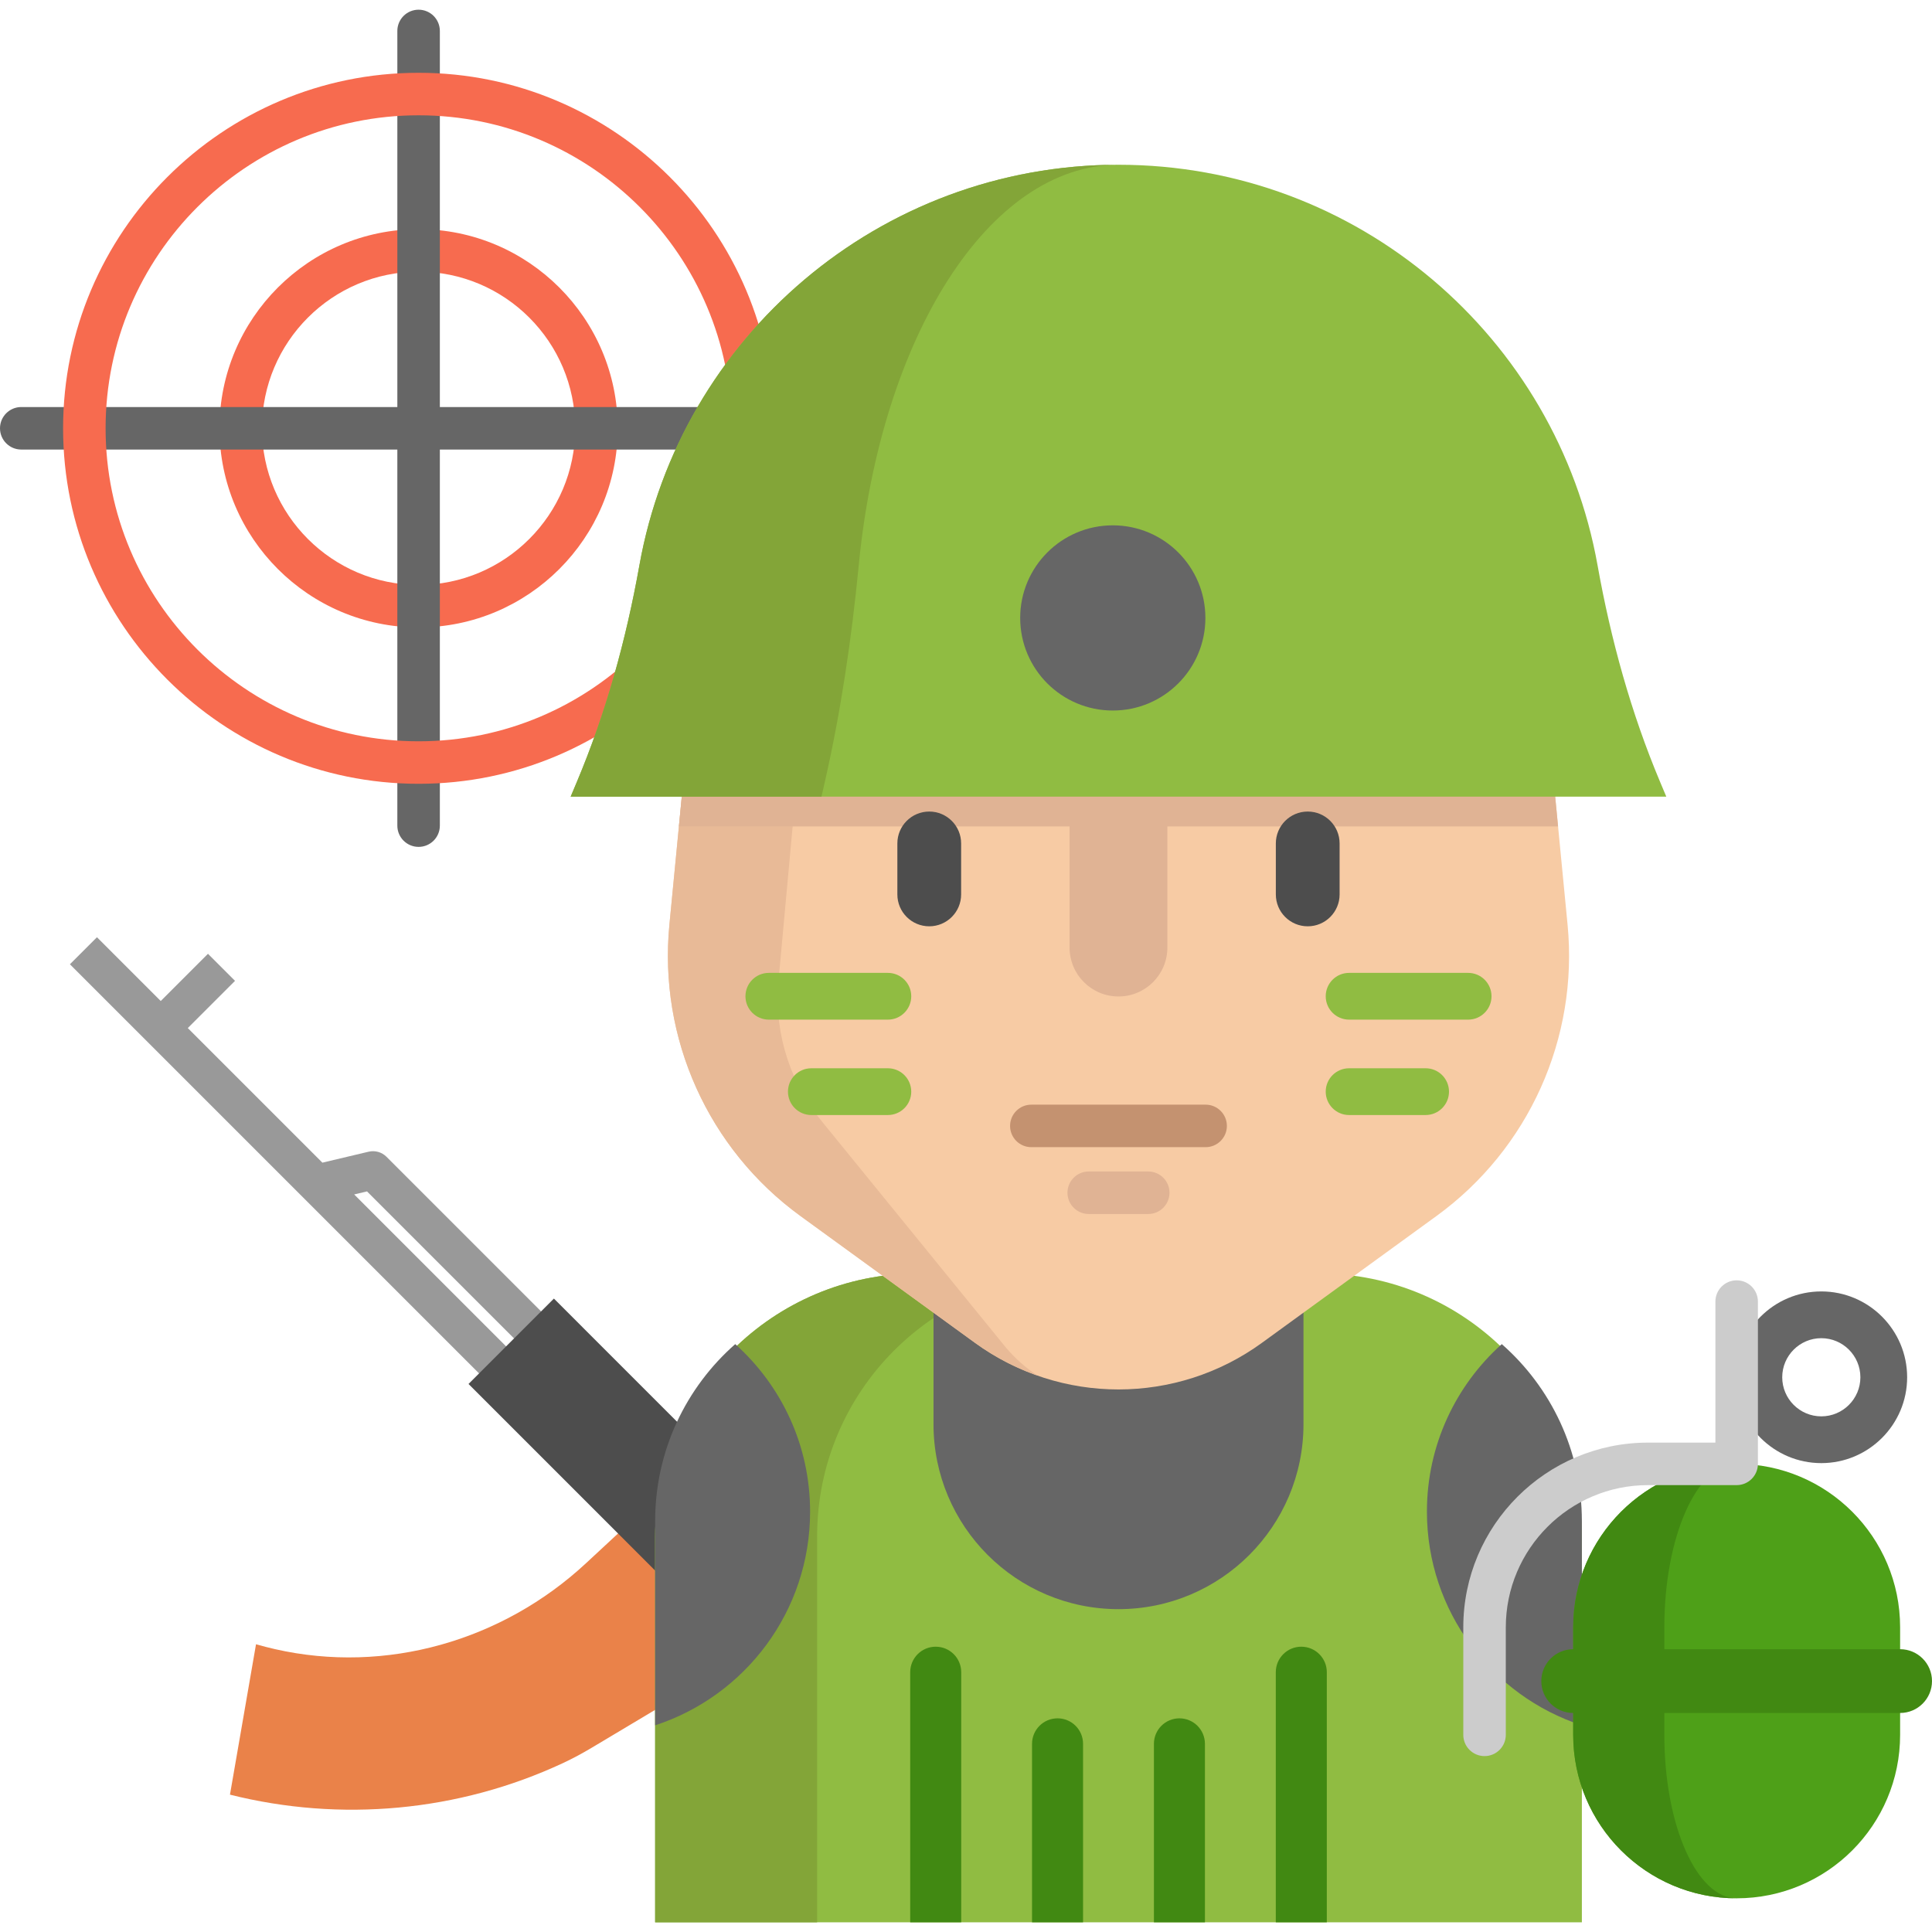 <?xml version="1.0" encoding="iso-8859-1"?>
<!-- Generator: Adobe Illustrator 19.0.0, SVG Export Plug-In . SVG Version: 6.00 Build 0)  -->
<svg version="1.1" id="Layer_1" xmlns="http://www.w3.org/2000/svg" xmlns:xlink="http://www.w3.org/1999/xlink" x="0px" y="0px"
	 viewBox="0 0 512 512" style="enable-background:new 0 0 512 512;" xml:space="preserve">
<path style="fill:#F76B4F;" d="M110.932,166.272c-29.098,0-52.771-23.673-52.771-52.771s23.673-52.77,52.771-52.77
	s52.771,23.673,52.771,52.771S140.03,166.272,110.932,166.272z M110.932,71.998c-22.885,0-41.505,18.619-41.505,41.505
	s18.619,41.505,41.505,41.505s41.505-18.619,41.505-41.505S133.817,71.998,110.932,71.998z"/>
<path style="fill:#666666;" d="M216.231,107.869h-99.666V8.204c0-3.11-2.521-5.633-5.633-5.633s-5.633,2.522-5.633,5.633v99.665
	H5.633c-3.112,0-5.633,2.522-5.633,5.633s2.521,5.633,5.633,5.633h99.666v99.666c0,3.11,2.521,5.633,5.633,5.633
	s5.633-2.522,5.633-5.633v-99.666h99.666c3.112,0,5.633-2.522,5.633-5.633S219.342,107.869,216.231,107.869z"/>
<path style="fill:#F76B4F;" d="M110.932,207.715c-51.948,0-94.213-42.264-94.213-94.213S58.984,19.29,110.932,19.29
	s94.213,42.263,94.213,94.213S162.88,207.715,110.932,207.715z M110.932,30.556c-45.738,0-82.947,37.209-82.947,82.947
	s37.209,82.947,82.947,82.947s82.947-37.211,82.947-82.947S156.668,30.556,110.932,30.556z"/>
<path style="fill:#666666;" d="M482.664,387.741c-12.544,0-22.749-10.206-22.749-22.749c0-12.543,10.206-22.75,22.749-22.75
	c12.543,0,22.749,10.206,22.749,22.75S495.207,387.741,482.664,387.741z M482.664,354.634c-5.711,0-10.357,4.647-10.357,10.358
	s4.646,10.357,10.357,10.357s10.357-4.646,10.357-10.357S488.375,354.634,482.664,354.634z"/>
<path style="fill:#999999;" d="M140.069,358.539l7.168-7.169l-44.807-44.807c-1.244-1.244-3.039-1.753-4.754-1.348l-12.24,2.901
	l-35.668-35.667l12.515-12.515l-7.169-7.169l-12.515,12.515l-16.905-16.905l-7.169,7.169l111.982,111.981l7.168-7.169L93.86,316.539
	l3.401-0.805L140.069,358.539z"/>
<path style="fill:#EA8249;" d="M172.601,398.21l-17.329,16.084c-22.131,20.541-52.966,29.441-82.408,22.742
	c-1.682-0.383-3.355-0.813-5.017-1.291l-6.905,39.858c29.232,7.338,60.509,4.557,88.199-8.342c2.635-1.228,5.195-2.613,7.691-4.103
	l53.852-32.16L172.601,398.21z"/>
<polygon style="fill:#4D4D4D;" points="221.042,418.388 146.791,344.137 124.161,366.766 209.677,452.283 "/>
<path style="fill:#90BC42;" d="M419.213,407.159v102.27H173.621v-102.27c0-38.484,31.195-69.678,69.667-69.678h106.247
	C388.018,337.481,419.213,368.676,419.213,407.159z"/>
<path style="fill:#83A538;" d="M286.219,337.485H243.29c-38.479,0-69.674,31.194-69.674,69.674v102.271h42.929V407.158
	C216.545,368.678,247.74,337.485,286.219,337.485z"/>
<path style="fill:#666666;" d="M345.437,314.83v62.588c0,27.073-21.951,49.024-49.024,49.024c-27.082,0-49.024-21.951-49.024-49.024
	V314.83H345.437z"/>
<path style="fill:#F7CBA4;" d="M380.673,322.261l-46.246,33.605c-22.667,16.47-53.365,16.47-76.043,0l-46.246-33.605
	c-24.435-17.755-37.65-47.113-34.743-77.181l2.524-26.069l5.498-56.925c5.52-57.173,53.557-100.794,110.989-100.794
	c28.716,0,55.089,10.905,74.973,28.953c19.873,18.059,33.268,43.249,36.028,71.841l5.498,56.925l2.523,26.069
	C418.334,275.148,405.119,304.507,380.673,322.261z"/>
<path style="fill:#E8BA97;" d="M206.169,261.441c-0.777,13.147,3.504,26.08,11.975,36.163l48.333,59.393
	c2.524,3.008,5.385,5.531,8.483,7.548c-5.813-2.028-11.401-4.934-16.572-8.686l-46.246-33.594
	c-24.435-17.755-37.65-47.113-34.743-77.181l8.01-83.005c5.475-56.61,52.633-99.938,109.333-100.76
	c-34.924,0.845-74.469,33.763-76.531,68.822L206.169,261.441z"/>
<path style="fill:#E0B394;" d="M412.904,219.011H179.918l5.498-56.925c5.52-57.173,53.557-100.794,110.989-100.794
	c28.716,0,55.089,10.905,74.973,28.953c19.873,18.059,33.268,43.249,36.028,71.841L412.904,219.011z"/>
<g>
	<path style="fill:#4D4D4D;" d="M246.259,245.48c-4.667,0-8.449-3.783-8.449-8.449v-13.514c0-4.666,3.782-8.449,8.449-8.449
		s8.449,3.783,8.449,8.449v13.514C254.708,241.697,250.925,245.48,246.259,245.48z"/>
	<path style="fill:#4D4D4D;" d="M346.56,245.48c-4.667,0-8.449-3.783-8.449-8.449v-13.514c0-4.666,3.782-8.449,8.449-8.449
		c4.667,0,8.449,3.783,8.449,8.449v13.514C355.009,241.697,351.228,245.48,346.56,245.48z"/>
</g>
<path style="fill:#E0B394;" d="M309.364,211.124v39.993c0,7.155-5.801,12.956-12.956,12.956l0,0
	c-7.155,0-12.956-5.801-12.956-12.956v-39.993H309.364z"/>
<path style="fill:#90BC42;" d="M296.41,43.662L296.41,43.662c-63.439,0-116.181,45.803-126.959,106.143
	c-3.523,19.725-8.858,39.082-16.634,57.548l-1.588,3.772h290.36l-1.588-3.772c-7.776-18.467-13.11-37.824-16.634-57.548
	C412.589,89.464,359.848,43.662,296.41,43.662z"/>
<path style="fill:#83A538;" d="M227.576,149.804c5.844-60.34,34.438-106.143,68.833-106.143
	c-63.439,0-116.181,45.803-126.958,106.143c-3.523,19.725-8.858,39.082-16.634,57.548l-1.588,3.772h66.467l0.861-3.772
	C222.774,188.887,225.666,169.529,227.576,149.804z"/>
<path style="fill:#C49270;" d="M319.502,304.011h-46.189c-3.112,0-5.633-2.522-5.633-5.633c0-3.11,2.521-5.633,5.633-5.633h46.189
	c3.112,0,5.633,2.522,5.633,5.633C325.135,301.488,322.614,304.011,319.502,304.011z"/>
<g>
	<path style="fill:#666666;" d="M194.845,356.205c12.178,10.916,19.839,26.756,19.839,44.387c0,26.429-17.214,48.848-41.063,56.633
		v-54.132C173.621,384.414,181.834,367.639,194.845,356.205z"/>
	<path style="fill:#666666;" d="M397.988,356.205c-12.178,10.916-19.839,26.756-19.839,44.387c0,26.429,17.214,48.848,41.063,56.633
		v-54.132C419.213,384.414,411,367.639,397.988,356.205z"/>
</g>
<g>
	<path style="fill:#418912;" d="M319.32,462.136v47.293h-13.519v-47.293c0-3.74,3.03-6.759,6.759-6.759
		S319.32,458.396,319.32,462.136z"/>
	<path style="fill:#418912;" d="M351.619,443.153v66.276H338.1v-66.276c0-3.74,3.019-6.759,6.759-6.759
		C348.588,436.394,351.619,439.413,351.619,443.153z"/>
	<path style="fill:#418912;" d="M287.021,462.136v47.293h-13.519v-47.293c0-3.74,3.03-6.759,6.759-6.759
		C284.002,455.376,287.021,458.396,287.021,462.136z"/>
	<path style="fill:#418912;" d="M254.734,443.153v66.276h-13.519v-66.276c0-3.74,3.019-6.759,6.759-6.759
		C251.703,436.394,254.734,439.413,254.734,443.153z"/>
</g>
<circle style="fill:#666666;" cx="294.901" cy="163.758" r="24.54"/>
<path style="fill:#4EA018;" d="M460.231,503.07L460.231,503.07c-23.924,0-43.319-19.394-43.319-43.319v-28.492
	c0-23.924,19.394-43.319,43.319-43.319l0,0c23.924,0,43.319,19.394,43.319,43.319v28.492
	C503.55,483.675,484.156,503.07,460.231,503.07z"/>
<path style="fill:#418912;" d="M441.068,459.751v-28.492c0-23.924,8.58-43.319,19.164-43.319l0,0
	c-23.924,0-43.319,19.394-43.319,43.319v28.492c0,23.925,19.395,43.319,43.319,43.319l0,0
	C449.648,503.07,441.068,483.675,441.068,459.751z"/>
<path style="fill:#CCCCCC;" d="M393.42,465.384c-3.112,0-5.633-2.522-5.633-5.633v-28.492c0-26.991,21.959-48.952,48.952-48.952
	h17.861v-37.375c0-3.11,2.521-5.633,5.633-5.633s5.633,2.522,5.633,5.633v43.008c0,3.11-2.521,5.633-5.633,5.633h-23.493
	c-20.78,0-37.686,16.905-37.686,37.686v28.492C399.053,462.861,396.53,465.384,393.42,465.384z"/>
<path style="fill:#418912;" d="M503.551,453.955h-86.638c-4.667,0-8.449-3.783-8.449-8.449s3.782-8.449,8.449-8.449h86.638
	c4.667,0,8.449,3.783,8.449,8.449S508.217,453.955,503.551,453.955z"/>
<g>
	<path style="fill:#90BC42;" d="M389.069,270.214h-31.544c-3.421,0-6.196-2.774-6.196-6.196c0-3.423,2.775-6.196,6.196-6.196h31.544
		c3.421,0,6.196,2.774,6.196,6.196C395.265,267.44,392.492,270.214,389.069,270.214z"/>
	<path style="fill:#90BC42;" d="M377.803,295.494h-20.278c-3.421,0-6.196-2.774-6.196-6.196s2.775-6.196,6.196-6.196h20.278
		c3.421,0,6.196,2.774,6.196,6.196S381.226,295.494,377.803,295.494z"/>
	<path style="fill:#90BC42;" d="M235.293,270.214h-31.544c-3.421,0-6.196-2.774-6.196-6.196c0-3.423,2.775-6.196,6.196-6.196h31.544
		c3.421,0,6.196,2.774,6.196,6.196C241.489,267.44,238.715,270.214,235.293,270.214z"/>
	<path style="fill:#90BC42;" d="M235.293,295.494h-20.278c-3.421,0-6.196-2.774-6.196-6.196s2.775-6.196,6.196-6.196h20.278
		c3.421,0,6.196,2.774,6.196,6.196S238.715,295.494,235.293,295.494z"/>
</g>
<path style="fill:#E0B394;" d="M304.294,321.721h-15.772c-3.112,0-5.633-2.522-5.633-5.633s2.521-5.633,5.633-5.633h15.772
	c3.112,0,5.633,2.522,5.633,5.633S307.405,321.721,304.294,321.721z"/>
<g>
</g>
<g>
</g>
<g>
</g>
<g>
</g>
<g>
</g>
<g>
</g>
<g>
</g>
<g>
</g>
<g>
</g>
<g>
</g>
<g>
</g>
<g>
</g>
<g>
</g>
<g>
</g>
<g>
</g>
</svg>

